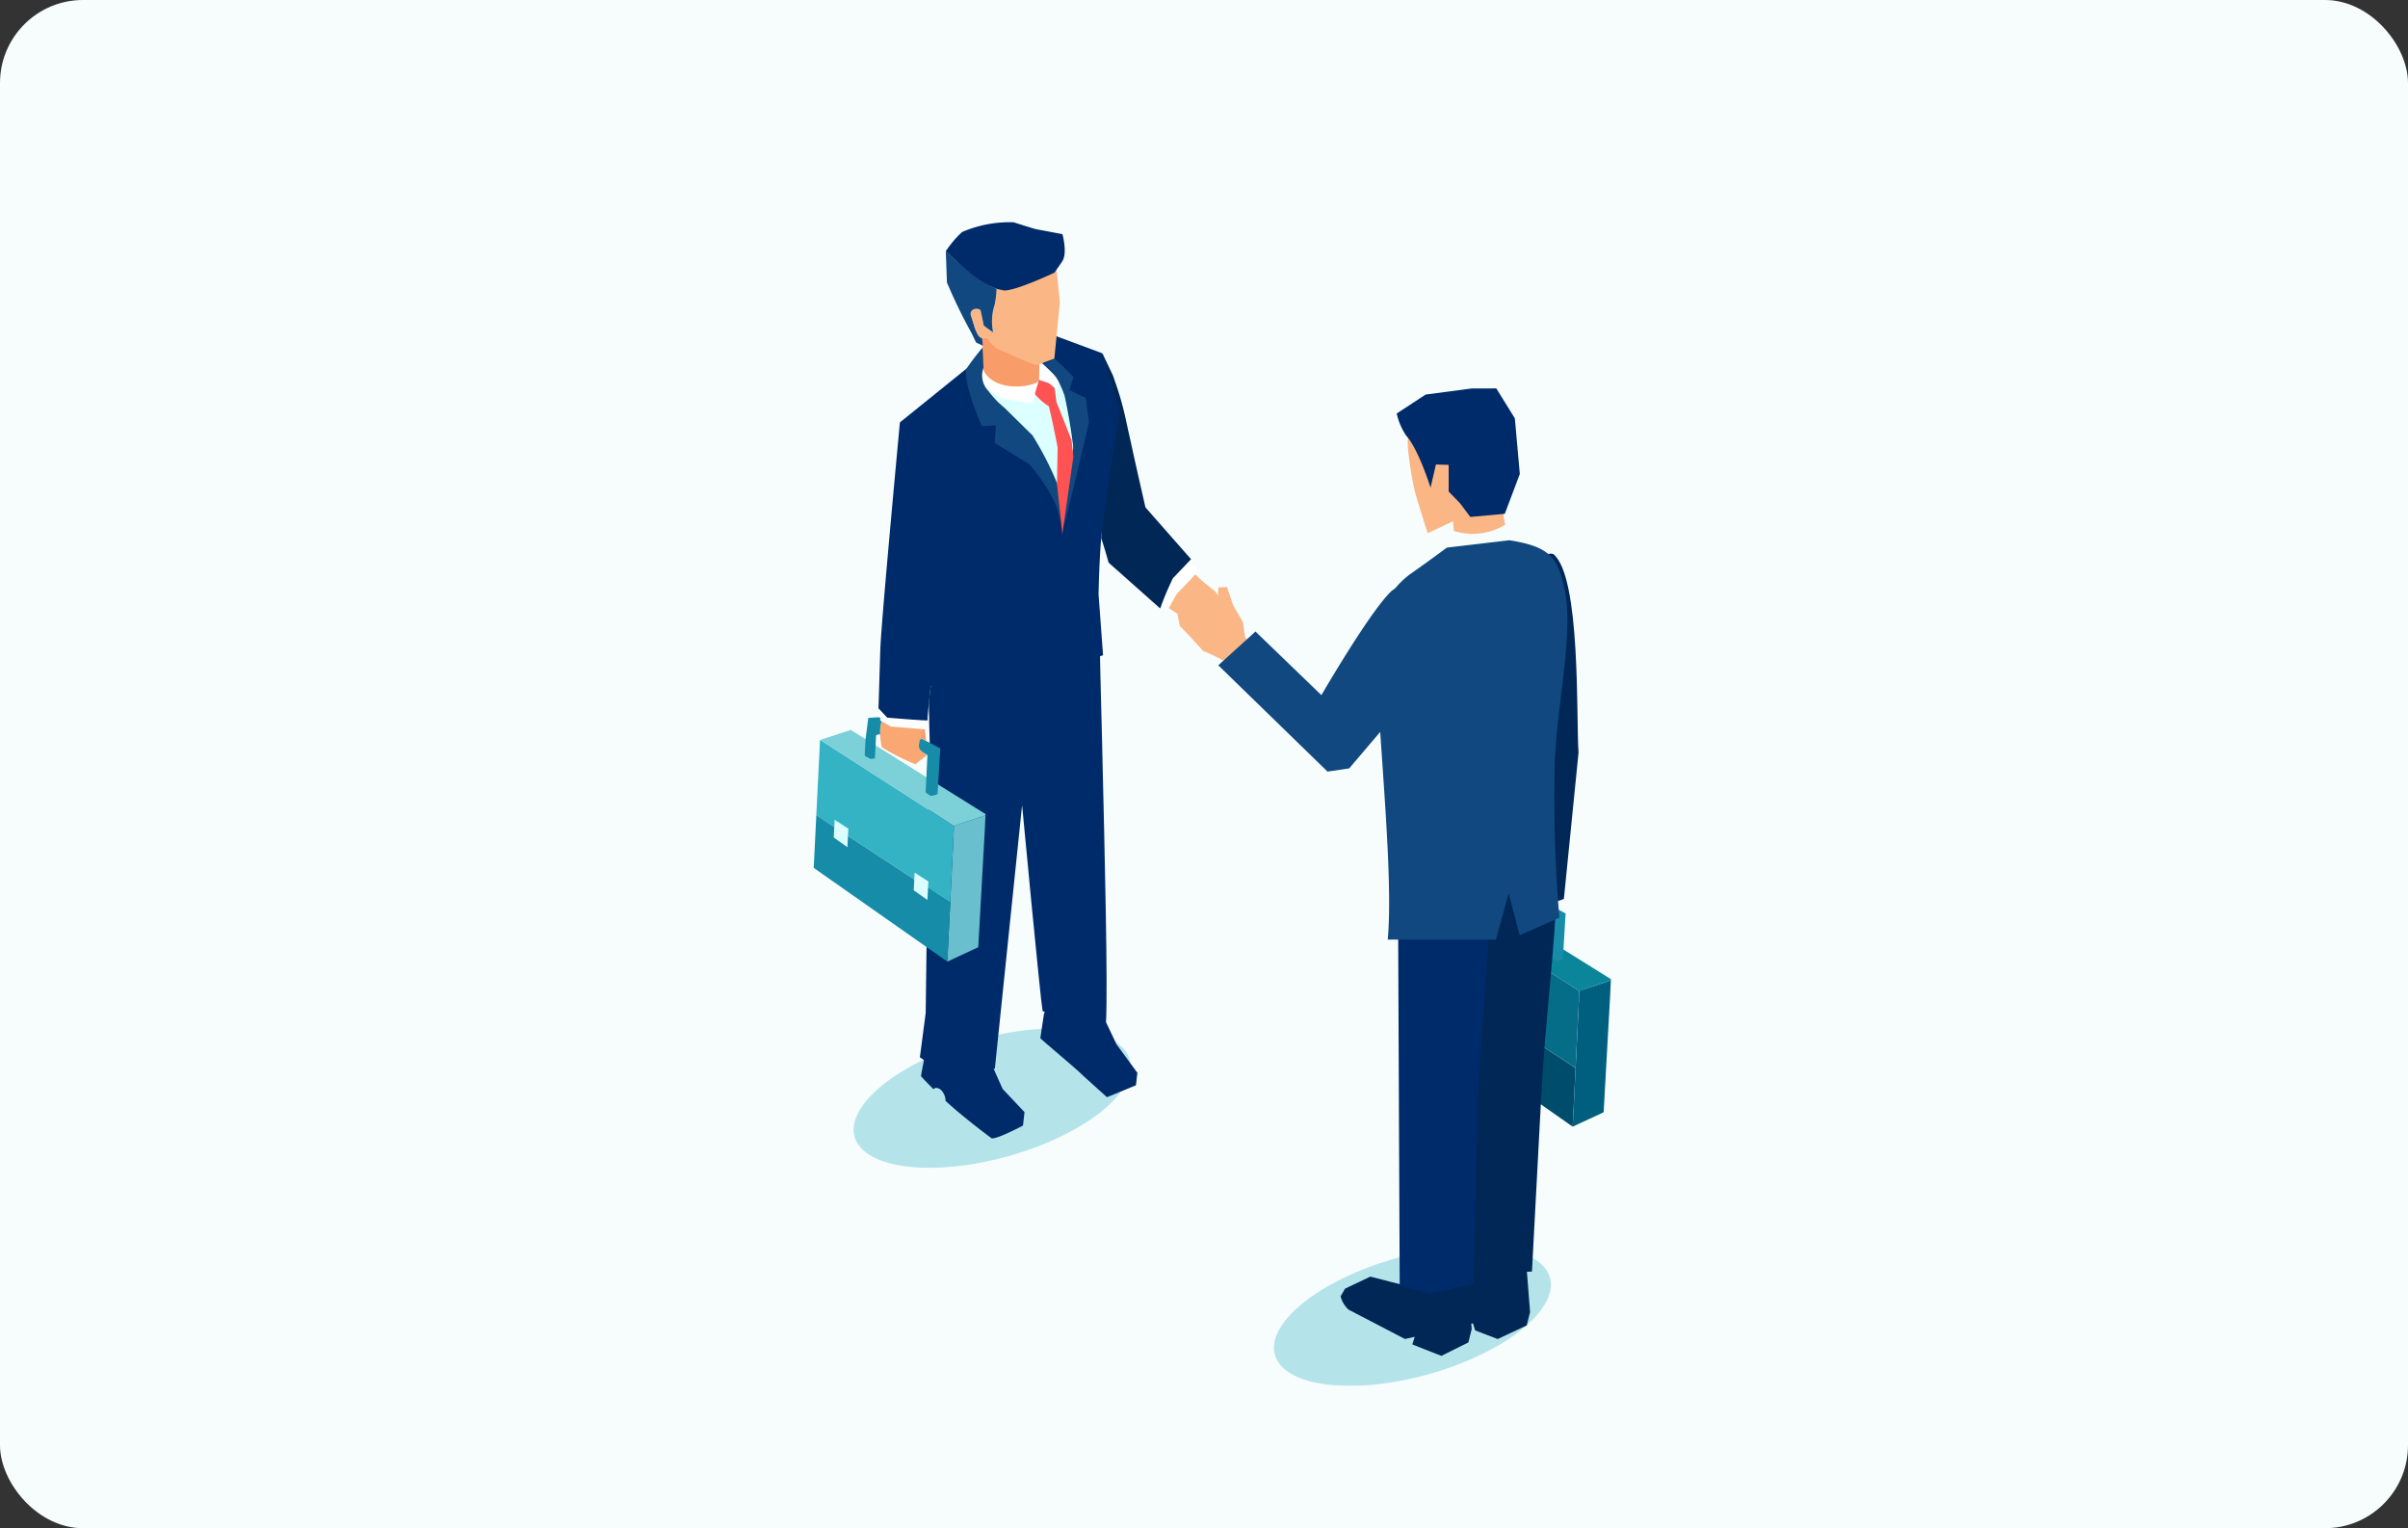 <svg xmlns="http://www.w3.org/2000/svg" xmlns:xlink="http://www.w3.org/1999/xlink" width="290" height="184" viewBox="0 0 290 184">
  <rect x="0" y="0" width="290" height="184" fill="#333333" stroke="none"/>
  <defs>
    <clipPath id="clip-path">
      <rect id="長方形_1265" data-name="長方形 1265" width="96.005" height="140.152" fill="none"/>
    </clipPath>
    <clipPath id="clip-path-3">
      <rect id="長方形_1261" data-name="長方形 1261" width="33.361" height="16.772" fill="none"/>
    </clipPath>
  </defs>
  <g id="program-2" transform="translate(-574 -1176)">
    <rect id="長方形_1522" data-name="長方形 1522" width="290" height="184" rx="10" transform="translate(574 1176)" fill="#f7fdfd"/>
    <g id="グループ_2452" data-name="グループ 2452" transform="translate(664.135 1191.234)">
      <g id="グループ_2451" data-name="グループ 2451" transform="translate(7.863 11.479)" clip-path="url(#clip-path)">
        <g id="グループ_2445" data-name="グループ 2445">
          <g id="グループ_2444" data-name="グループ 2444" clip-path="url(#clip-path)">
            <g id="グループ_2443" data-name="グループ 2443" transform="translate(55.422 123.38)" opacity="0.34">
              <g id="グループ_2442" data-name="グループ 2442">
                <g id="グループ_2441" data-name="グループ 2441" clip-path="url(#clip-path-3)">
                  <path id="パス_1183" data-name="パス 1183" d="M164.611,378.112c3.757,2.918,13.619,2.367,22.028-1.23s12.18-8.878,8.423-11.8-13.619-2.367-22.028,1.23-12.18,8.877-8.423,11.795" transform="translate(-163.156 -363.214)" fill="#33b3c4"/>
                </g>
              </g>
            </g>
          </g>
        </g>
        <path id="パス_1184" data-name="パス 1184" d="M273.377,268.93l-.011.01-3.093,1.025-.02.007-.373.12v.03l-.051,1.027,0,.081-.4,8.15-.349,7.071,3.723-1.733.772-13.831.1-2.055Z" transform="translate(-177.672 -177.513)" fill="#005e7f"/>
        <path id="パス_1185" data-name="パス 1185" d="M239.18,252.465l-16.088-10.353-.02.007-.447,9.066,16.127,10.551.457-9.258Z" transform="translate(-147.002 -159.869)" fill="#066d89"/>
        <path id="パス_1186" data-name="パス 1186" d="M222.015,268.824l-.314,6.337,16.092,11.286.349-7.071-.059-.028Z" transform="translate(-146.392 -177.507)" fill="#004c6d"/>
        <g id="グループ_2450" data-name="グループ 2450">
          <g id="グループ_2449" data-name="グループ 2449" clip-path="url(#clip-path)">
            <path id="パス_1187" data-name="パス 1187" d="M240.088,250.132,224,239.778l3.686-1.2c.384.256,16.122,10.073,16.228,10.136l-.007.141Z" transform="translate(-147.91 -157.536)" fill="#0b8599"/>
            <path id="パス_1188" data-name="パス 1188" d="M261.565,242.792s-.3,5.035-.331,5.5a2.194,2.194,0,0,1-.836.209,4.554,4.554,0,0,1-.6-.429c.021-.22.193-3.914.221-4.478a5.783,5.783,0,0,1-.786-.535.266.266,0,0,0-.057-.057c-.366-.407-.069-1.214-.069-1.214a1.342,1.342,0,0,0,.129-.2c.31.127,2.332,1.2,2.332,1.2" transform="translate(-171.014 -159.524)" fill="#168ca8"/>
            <path id="パス_1189" data-name="パス 1189" d="M250.845,117.644c3.351,2.73,2.733,19.911,3.033,23.9l-1.766,17.619c-1.506.669-4.807.836-5.926-.142l1.107-17.619-2.264-10.165c-.487-6.558,3.8-14.417,5.816-13.591" transform="translate(-161.77 -77.642)" fill="#002756" fill-rule="evenodd"/>
            <path id="パス_1190" data-name="パス 1190" d="M223.709,375.379l-.4,1.61-3.5,1.64-2.714-1.037-.255-.841-1.968.238-6.081-3.9-.646-2.345a15.142,15.142,0,0,1,2.778-.933c1.382-.114,3.067.068,5.382-.105l6.985.33Z" transform="translate(-137.438 -244.119)" fill="#002756" fill-rule="evenodd"/>
            <path id="パス_1191" data-name="パス 1191" d="M202.591,380.174l-.4,1.61-3.243,1.615s-2.647-1.025-3.506-1.38l.285-.913-1.17.267-6.8-3.539a3.26,3.26,0,0,1-.956-1.607l.539-.921,3.047-1.448,3.995,1.027.8-.388,6.984.33Z" transform="translate(-123.35 -246.863)" fill="#002756" fill-rule="evenodd"/>
            <path id="パス_1192" data-name="パス 1192" d="M228.3,81.877c-.642,5.425-.731,4.3.582,9.768l-7.051,3.3c.6-7.691-.231-8.448-2.393-15.783Z" transform="translate(-144.896 -52.27)" fill="#fbb686" fill-rule="evenodd"/>
            <path id="パス_1193" data-name="パス 1193" d="M211.405,68.308a7.839,7.839,0,0,0-.775,4.075,44.632,44.632,0,0,0,.711,4.657c.215,1.1,1.666,5.558,1.666,5.558l4.87-2.312s-.093-3.252.256-3.8L215.416,68.4Z" transform="translate(-139.065 -45.105)" fill="#fbb686" fill-rule="evenodd"/>
            <path id="パス_1194" data-name="パス 1194" d="M218.679,59.036l2.23,3.6.6,6.7-1.812,4.8-4.152.374-1.25-1.659-1.355-1.4v-3.21l-1.535-.044-.647,2.788s-1.476-4.7-2.936-6.265a7.769,7.769,0,0,1-1.139-2.662l3.483-2.285,5.573-.735Z" transform="translate(-136.472 -38.982)" fill="#002b6a" fill-rule="evenodd"/>
            <path id="パス_1195" data-name="パス 1195" d="M241.57,210.1c.262,2.737.872,5.462.785,8.21-.267,8.318-1.411,16.58-1.852,24.887l-1.162,21.924-7.869.256.362-43.051.54-9.736Z" transform="translate(-152.843 -138.731)" fill="#002756" fill-rule="evenodd"/>
            <path id="パス_1196" data-name="パス 1196" d="M217.565,214.409c.283,2.737.848,8.211.848,8.211l-1.661,24.886-.482,21.923-5.145,1.226-3.747-.969-.193-43.93,1.206-8.857Z" transform="translate(-136.806 -141.577)" fill="#002b6a" fill-rule="evenodd"/>
            <path id="パス_1197" data-name="パス 1197" d="M232.071,107.069a7.544,7.544,0,0,1-6.383.83l-.586,1.743c1.731,2.4,7.632,2.25,7.489-.691Z" transform="translate(-148.637 -70.699)" fill="#f7fcfc" fill-rule="evenodd"/>
            <path id="パス_1198" data-name="パス 1198" d="M215.486,112.853c4.722.749,5.729,1.977,6.563,5.457,1.292,5.384-.726,13.436-1.084,21.085a170.606,170.606,0,0,0,.545,18.9l-4.787,2.132-1.321-5.064-1.532,5.571H200.837c.945-10.186-2.473-35.361-1-38.91a10.609,10.609,0,0,1,3.7-5.093c2-1.389,4.422-3.192,4.422-3.192Z" transform="translate(-131.707 -74.518)" fill="#11487f" fill-rule="evenodd"/>
            <path id="パス_1199" data-name="パス 1199" d="M138.794,137.489l-1.862-2-.262-1.846-1.176-2.022-.745-2.2-1.045.07-.044,1.051s-1.225-.632-2.014-1.108l-2.727.831-.221,1.813.358,2.028,1.134,1.166,1.683,1.849a21.687,21.687,0,0,1,2.981,1.474l1.63,1.663,2.161-2.635-.048-.058Z" transform="translate(-84.981 -85.464)" fill="#fbb686" fill-rule="evenodd"/>
            <path id="パス_1200" data-name="パス 1200" d="M128.724,123.546c.956.819,1.568,1.291,2.439,1.972,1.006.785,1.051.772,1.163,2.149a28.389,28.389,0,0,0,.269,2.983,5.181,5.181,0,0,1-1.328,2.523c-1.183-.552-.884-1.2-.649-2.91.095-.683-1.574-.906-2.194-1.829-.771-1.148-1.069-1.951-1.961-3.192Z" transform="translate(-83.505 -81.579)" fill="#fbb686" fill-rule="evenodd"/>
            <path id="パス_1201" data-name="パス 1201" d="M167.709,126.313a12.359,12.359,0,0,0-3.339,1.476c-2.517,2.253-8.517,12.6-8.517,12.6l-7.941-7.658-4.475,4.065,13.154,12.8,2.61-.388,9.318-10.963Z" transform="translate(-94.712 -83.406)" fill="#11487f" fill-rule="evenodd"/>
            <g id="グループ_2448" data-name="グループ 2448" transform="translate(4.802 97.125)" opacity="0.34">
              <g id="グループ_2447" data-name="グループ 2447">
                <g id="グループ_2446" data-name="グループ 2446" clip-path="url(#clip-path-3)">
                  <path id="パス_1202" data-name="パス 1202" d="M15.591,300.821c3.757,2.918,13.619,2.367,22.028-1.23s12.18-8.878,8.423-11.8-13.619-2.367-22.028,1.23-12.18,8.877-8.423,11.8" transform="translate(-14.136 -285.923)" fill="#33b3c4"/>
                </g>
              </g>
            </g>
            <path id="パス_1203" data-name="パス 1203" d="M126.984,121.478l-.349-1.03-1.366-.034a13.27,13.27,0,0,0-1.161,1.63c0,.01,0,.02,0,.031-.133,1.271-.618,3.431-.618,3.431l4.265,2.735,2.714-1.743.251-.285.587-.625Z" transform="translate(-81.541 -79.511)" fill="#fbb686"/>
            <path id="パス_1204" data-name="パス 1204" d="M123.973,122.984l-1.219,2.158-1.2-1.284,3.1-5.479.7.725,1.333,1.03Z" transform="translate(-80.265 -78.167)" fill="#fff"/>
            <path id="パス_1205" data-name="パス 1205" d="M109.03,77.317,102.817,71.8s-.44-1.609-.889-2.947c.252-2.9.144-22.249.144-22.249l1.278,2.687s.688,1.932.921,2.82c.493,1.657.82,3.467,1.229,5.205.263,1.3,1.754,7.828,1.754,7.828l5.492,6.243-2.183,2.294a34.786,34.786,0,0,0-1.534,3.64" transform="translate(-67.304 -30.77)" fill="#002756"/>
            <path id="パス_1206" data-name="パス 1206" d="M92.026,287.106l-2.5-3.415-1.276-2.678-.02.008s-5.485-2.112-7.437-1.111c-.094.7-.408,2.638-.457,3.037.14.169,4.328,3.7,4.63,4.009.235.26,3.4,3.087,3.4,3.087l3.49-1.436Z" transform="translate(-53.049 -184.65)" fill="#002b6a"/>
            <path id="パス_1207" data-name="パス 1207" d="M60.909,209.924a1.064,1.064,0,0,0,.144.088l-.152.053Z" transform="translate(-40.214 -138.615)" fill="#020009"/>
            <path id="パス_1208" data-name="パス 1208" d="M49.69,214.047l0,.031-.029-.013Z" transform="translate(-32.791 -141.338)" fill="#060115"/>
            <path id="パス_1209" data-name="パス 1209" d="M50.505,302.493l-2.63-2.791s-.908-2.009-1.05-2.359c-.01-.011-.009-.032-.018-.043-.257-.586-7.026-2.325-8.4-1.089-.011.029-.314,1.534-.364,1.954.31.359.847.917,1.517,1.582.185-.313.651-.139.907.092a1.911,1.911,0,0,1,.531,1.3c2.017,1.891,5.563,4.524,5.563,4.524v-.01c.7.09,3.763-1.537,3.763-1.537Z" transform="translate(-25.121 -195.305)" fill="#002b6a"/>
            <path id="パス_1210" data-name="パス 1210" d="M59.607,163.019c-.025-.9-.05-1.808-.066-2.681-.021-.995-.052-1.951-.076-2.885-.01-.609-.075-3.3-.1-4.043-.014-.913-.04-1.777-.05-2.6-.006-.082-20.2,4.8-20.369,4.689-.082.639-.163,1.278-.222,1.9-.015.879.109,5.006.109,5.006s-.482,29.435-.491,32.432l-.7,5.33,3.161,2.175,5.869-.811,3.28-31.72s2.171,23.061,2.464,24.766c.065.088,2.674,1.592,2.674,1.592l4.949-.216.019-.007v-.01c.228-4.391-.141-19.8-.455-32.915" transform="translate(-24.857 -99.581)" fill="#002b6a"/>
            <path id="パス_1211" data-name="パス 1211" d="M38.077,179.8c.076.475.12.976.177,1.428a4.944,4.944,0,0,0-.8-.416l-.029-.023a2.652,2.652,0,0,0,.285-.97c.129-.005.249-.012.368-.018" transform="translate(-24.711 -118.725)" fill="#f89c69"/>
            <path id="パス_1212" data-name="パス 1212" d="M29.131,181.073c-.252-.222-.439-.344-.677-.533a.984.984,0,0,1,.113.1,1.047,1.047,0,0,1-.213-1.3l-.025-.074a1.351,1.351,0,0,0,.128-.2,11.94,11.94,0,0,0,.307-1.4A26.633,26.633,0,0,1,23.713,177a5.106,5.106,0,0,0-.159,1.633.616.616,0,0,1,0,.132,13.351,13.351,0,0,0,.181,1.358,26.35,26.35,0,0,0,4.07,2.064c.31-.269,1.042-.844,1.432-1.113-.04.006-.085.019-.109,0" transform="translate(-15.548 -116.876)" fill="#f9a873"/>
            <path id="パス_1213" data-name="パス 1213" d="M51.968,210.338l-.1,2.055-.772,13.831-3.723,1.733.349-7.071.4-8.15,0-.081.051-1.027,0-.031.373-.12.02-.007,3.093-1.024.011-.01Z" transform="translate(-31.28 -138.889)" fill="#6abfce"/>
            <path id="パス_1214" data-name="パス 1214" d="M17.048,203.243.92,192.692l.448-9.066.02-.007,16.088,10.353.029.013Z" transform="translate(-0.608 -121.245)" fill="#33b3c4"/>
            <path id="パス_1215" data-name="パス 1215" d="M16.441,220.882l-.349,7.071L0,216.667l.313-6.337,16.07,10.524Z" transform="translate(0 -138.884)" fill="#168ca8"/>
            <path id="パス_1216" data-name="パス 1216" d="M35.567,230.647l1.652,1.07-.11,2.226-1.647-1.16Z" transform="translate(-23.416 -152.299)" fill="#dcffff"/>
            <path id="パス_1217" data-name="パス 1217" d="M18.386,191.639,2.3,181.285l3.686-1.2c.384.256,16.122,10.073,16.228,10.136l-.007.141Z" transform="translate(-1.517 -118.912)" fill="#7cd0d8"/>
            <path id="パス_1218" data-name="パス 1218" d="M8.742,215.24,7.1,214.071l.105-2.136L8.852,213Z" transform="translate(-4.685 -139.943)" fill="#dcffff"/>
            <path id="パス_1219" data-name="パス 1219" d="M39.863,184.3s-.3,5.035-.331,5.5a2.2,2.2,0,0,1-.836.209,4.548,4.548,0,0,1-.6-.429c.021-.22.193-3.914.221-4.478a5.752,5.752,0,0,1-.786-.535.265.265,0,0,0-.057-.057c-.367-.407-.069-1.214-.069-1.214a1.314,1.314,0,0,0,.129-.2c.311.127,2.332,1.2,2.332,1.2" transform="translate(-24.622 -120.9)" fill="#168ca8"/>
            <path id="パス_1220" data-name="パス 1220" d="M19.3,180.542l-.572.051-.659-.379.1-1.978.333-2.572,1.2-.078.519.111s-.091.243-.127.37a5.1,5.1,0,0,0-.16,1.633.4.4,0,0,0-.215-.055l-.277.114Z" transform="translate(-11.93 -115.941)" fill="#168ca8"/>
            <path id="パス_1221" data-name="パス 1221" d="M28.926,175.266l-4.095-.331-1.3-.751L23.7,172.9l5.308.672a5.049,5.049,0,0,1-.084,1.693" transform="translate(-15.536 -114.168)" fill="#fff"/>
            <path id="パス_1222" data-name="パス 1222" d="M49.456,71.539s.088-4.24.322-6.756c.251-2.9,2.211-15.323,2.211-15.323l-2.068-6.926-5.631-2.092L33.552,44.375,25.533,50.85s-2.219,23.64-2.354,27.2c-.058,1.574-.187,6.381-.228,7.217.007.012,1.055,1.132,1.055,1.132s4.782.4,4.859.322a2.665,2.665,0,0,0,0-.284c.03-.6.3-3.177.377-3.816.173.111,5.1,1.452,5.1,1.452L50,78.884Z" transform="translate(-15.154 -26.704)" fill="#002b6a"/>
            <path id="パス_1223" data-name="パス 1223" d="M83.4,64.212c.2-1.669,1.23-3.234,1.126-4.937,0-.152-.014-.316-.026-.469a27.745,27.745,0,0,0-1.008-5.879,7.754,7.754,0,0,0-.764-1.789c-.073-.13-.147-.239-.22-.359a3.661,3.661,0,0,0-1.813-1.615,5.693,5.693,0,0,0,1.571-.693,30.912,30.912,0,0,1,2.309,2.219l-.494,1.575,1.965.943.39,2.942S83.7,67.9,83.36,68.678c.262-.69-.38-2.025-.155-2.769a9.011,9.011,0,0,0,.2-1.7" transform="translate(-53.284 -32.006)" fill="#11487f"/>
            <path id="パス_1224" data-name="パス 1224" d="M56.524,49.5a9.376,9.376,0,0,0,1.35,1.572c.285.245.56.5.836.734A19.8,19.8,0,0,1,61.96,55a19.437,19.437,0,0,1,2.993,5.811c.027.074.052.158.077.242a10.858,10.858,0,0,1,.256,2.845,16.255,16.255,0,0,0,.173,1.894l-.439-1.732c-.7-2.41-3.411-5.565-3.411-5.565l-4.188-2.562.157-2.112-1.719.088L55,51.693s-1.343-3.5-.966-4.709a31.784,31.784,0,0,1,1.981-2.591c.015.306.039.612.063.929.05.6.089,1.205.139,1.809a1.969,1.969,0,0,1-.117-.236l-.02.008a2.638,2.638,0,0,0,.447,2.594" transform="translate(-35.634 -29.313)" fill="#11487f"/>
            <path id="パス_1225" data-name="パス 1225" d="M71.852,64.362c0-.152-.014-.316-.026-.469a58.773,58.773,0,0,0-1.008-5.879,13.165,13.165,0,0,0-.764-1.789c-.635-.377-7.994,1.531-8.554,1.051a14.537,14.537,0,0,0,1.349,1.572l.836.734,3.251,3.2a37.582,37.582,0,0,1,2.993,5.812c.027.074,1.023,1.453,1.048,1.537,0-1.478.617-3.336.876-5.765" transform="translate(-40.608 -37.093)" fill="#dcffff"/>
            <path id="パス_1226" data-name="パス 1226" d="M82.687,63.262l-1.73-4.372-.081-.162-.238-1.78s-.448-.385-.678-.543a3.93,3.93,0,0,0-1.171-.376c-.179.435-.373.94-.537,1.458-.013.049-.036.107-.048.166A7.283,7.283,0,0,0,79.95,59.2c.417,1.577,1.063,4.973,1.063,4.973l-.081,4.38.654,6.053c.023-.261,1.325-9.342,1.325-9.342Z" transform="translate(-51.638 -36.997)" fill="#ff5252"/>
            <path id="パス_1227" data-name="パス 1227" d="M59.952,49.672c1.362,2.333,6.419,2.059,6.563.395l-.205-1.825c.186.4,1.78,1.618,2.287,2.385.073.12.147.23.22.359a4.408,4.408,0,0,1-.17,1.024l-.277-.2-.677-.543-1.171-.376c-.18.435-.843,2.821-.843,2.821l-.02,0-3.4-.57a10.961,10.961,0,0,1-2-1.1,2.638,2.638,0,0,1-.447-2.594l.02-.008a1.939,1.939,0,0,0,.117.236" transform="translate(-39.372 -31.855)" fill="#fff"/>
            <path id="パス_1228" data-name="パス 1228" d="M66.6,43.841c.059.007-.01,2.115-.005,2.217-.035.7-5.123,1.765-6.674-1.094-.05-.6-.159-3.616-.184-3.912a.69.69,0,0,0,.512-.124A48.78,48.78,0,0,0,66.6,43.841" transform="translate(-39.446 -27.025)" fill="#f89c69"/>
            <path id="パス_1229" data-name="パス 1229" d="M65.939,16.248c-.535.608-2.185.81-3,1.071-1.147.345-4.178,1.464-4.178,1.464a11.417,11.417,0,0,1-.235,1.948,6.355,6.355,0,0,0-.174,3.3c-.393-.267-.776-.534-1.128-.817-.153-.716-.285-1.45-.4-1.859-.378-.357-1.479-.148-1.11.805.29.752.583,2.437,1.319,2.592a.691.691,0,0,0,.512-.124A5.365,5.365,0,0,0,58.8,26s4.42,1.983,4.816,1.967c.059.007,2.1-.773,2.1-.773l.665-6.759s-.369-3.891-.445-4.187" transform="translate(-36.737 -10.729)" fill="#fbb686"/>
            <path id="パス_1230" data-name="パス 1230" d="M52.94,14.932A11.457,11.457,0,0,1,52.7,16.88a6.363,6.363,0,0,0-.173,3.3c-.393-.267-.776-.534-1.129-.817-.153-.716-.285-1.45-.4-1.859-.378-.357-1.479-.148-1.11.805.29.752.584,2.437,1.319,2.592.025.3.065.888.065.888l-.8-.385-.557-1.148a65.065,65.065,0,0,1-2.957-6.08l-.135-3.764s3.879,3.724,6.12,4.517" transform="translate(-30.916 -6.877)" fill="#11487f"/>
            <path id="パス_1231" data-name="パス 1231" d="M53.811,8.255s-.775-.159-.872-.2C50.7,7.262,48.621,5.2,46.82,3.538a12.525,12.525,0,0,1,1.967-2.318A14.551,14.551,0,0,1,54.95.047h.01c.528.151,2.342.743,2.7.825-.19-.036,3.138.592,3.21.609,0,0,.606,2.186.021,3.2-.173.295-.993,1.437-.993,1.437s-4.759,2.253-6.091,2.132" transform="translate(-30.916 0)" fill="#002b6a"/>
          </g>
        </g>
      </g>
    </g>
  </g>
</svg>
